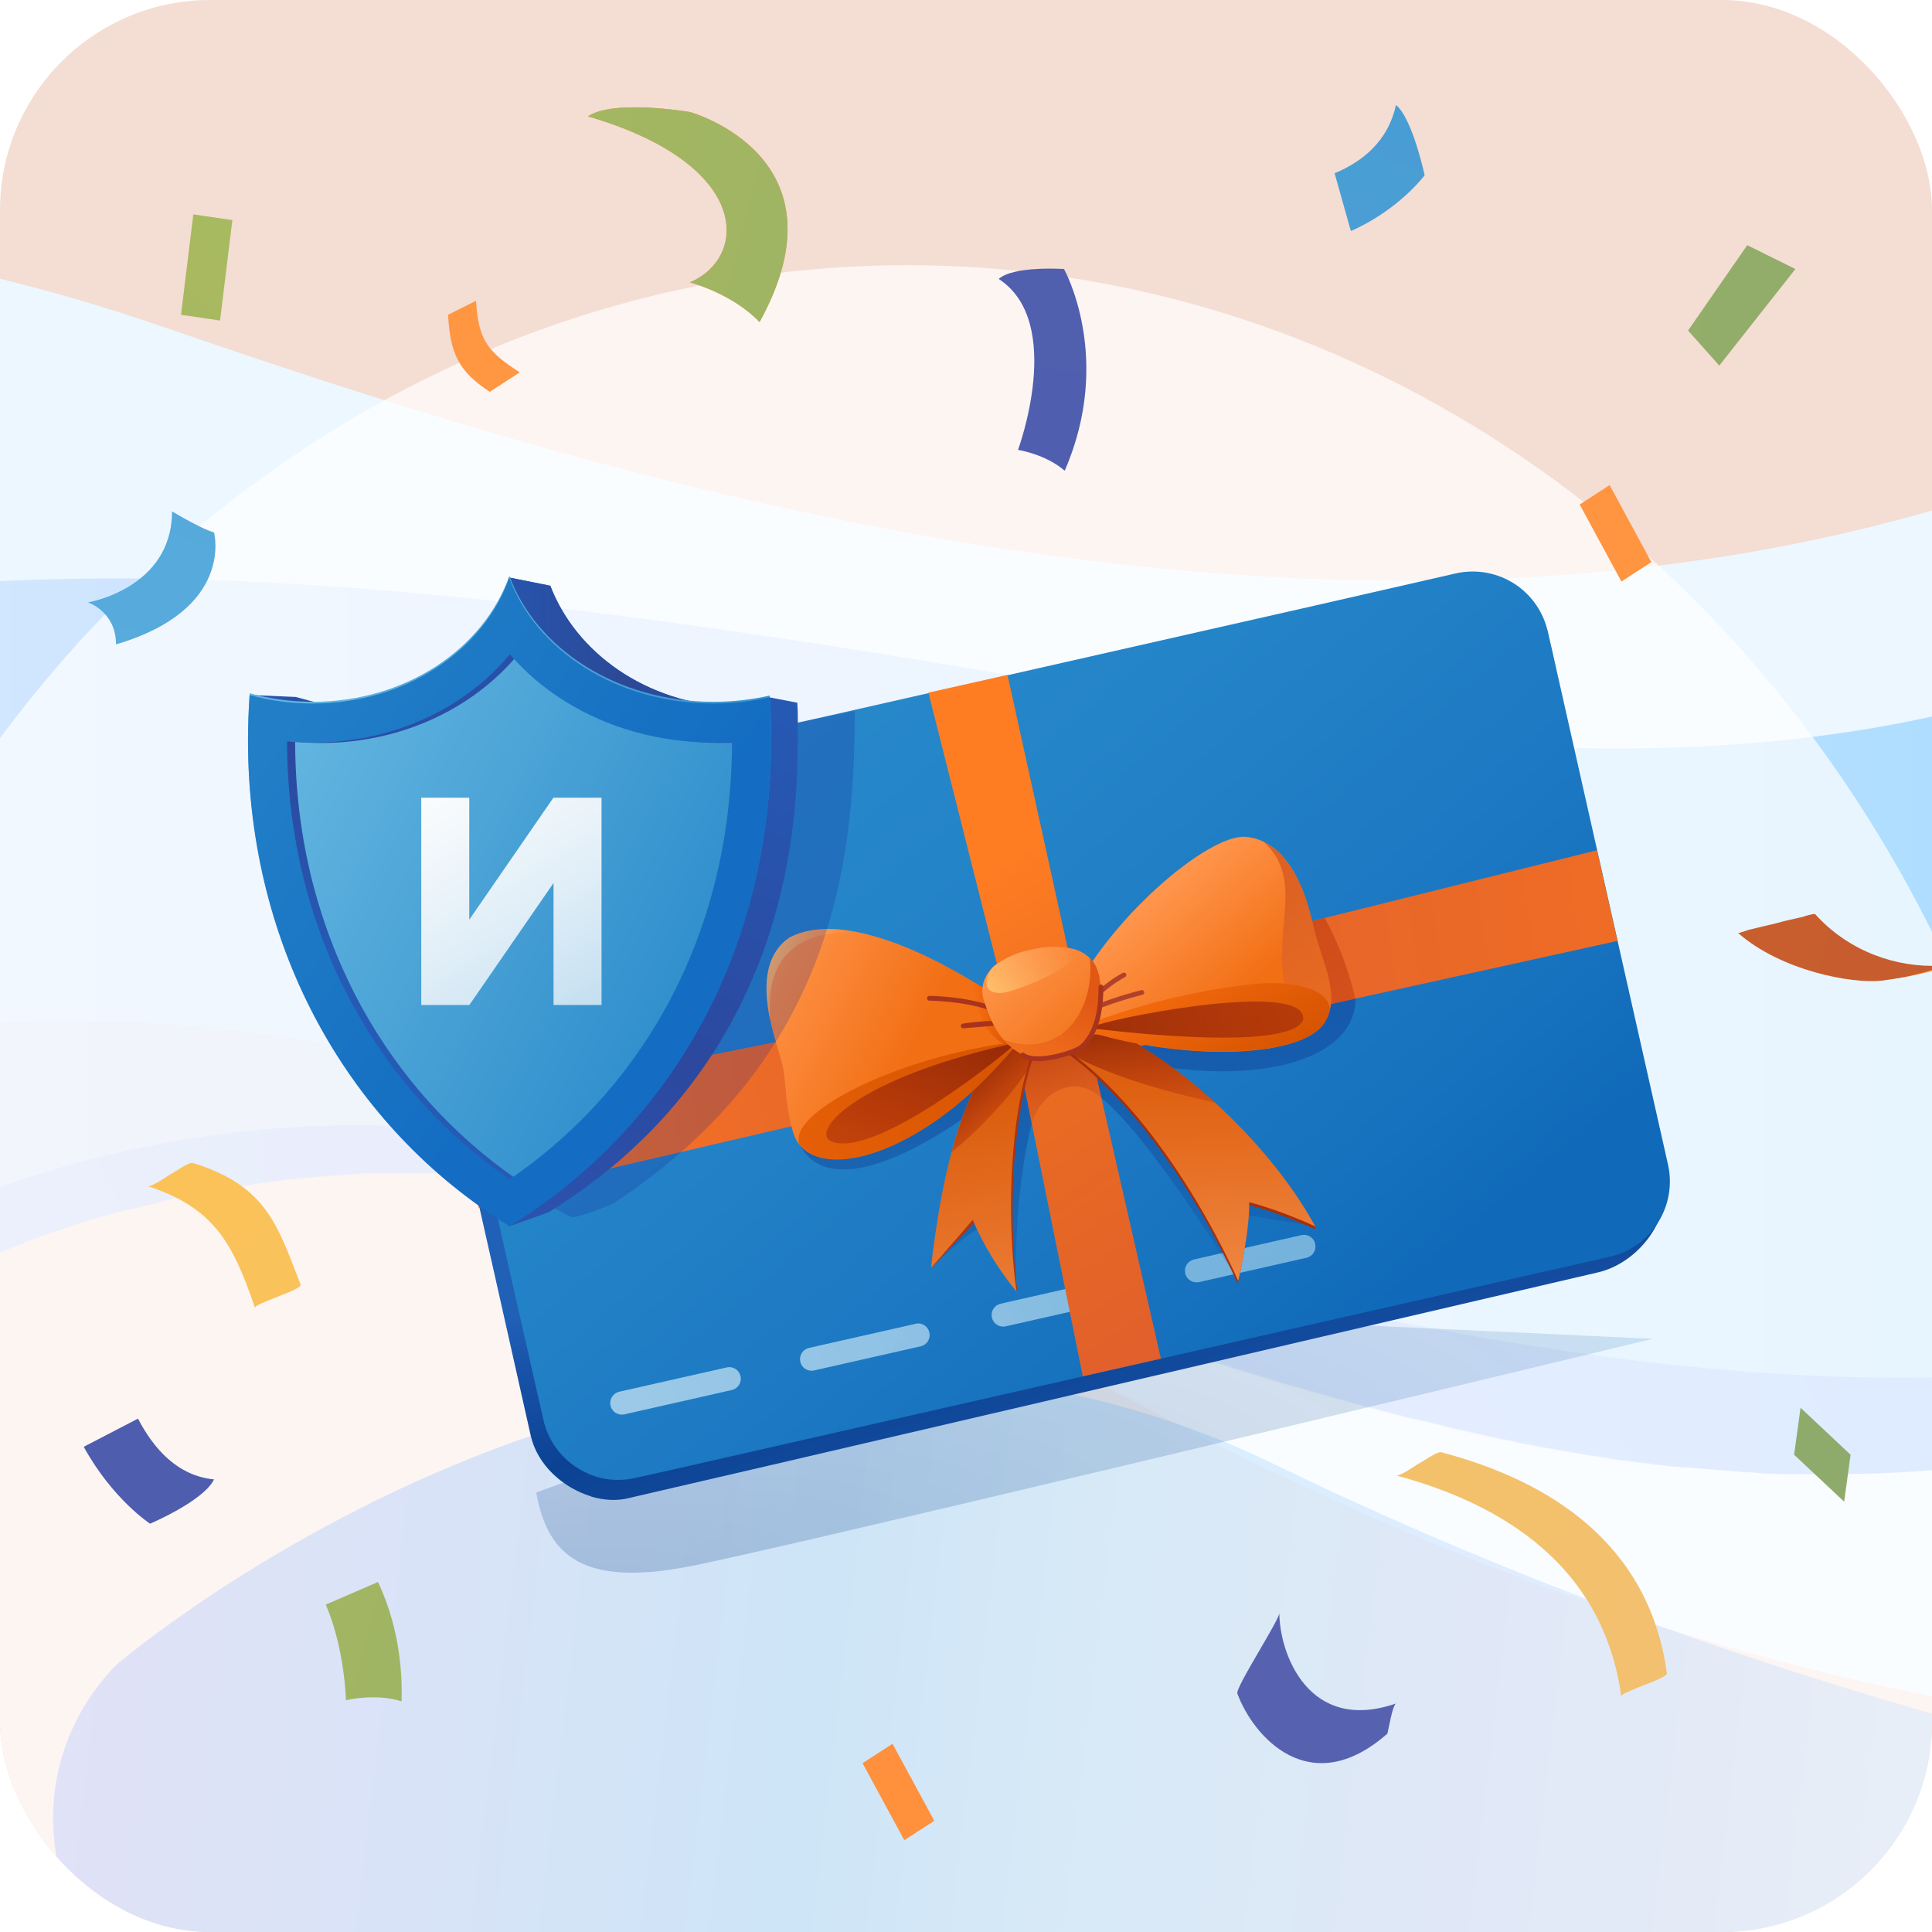 <svg width="138" height="138" viewBox="0 0 138 138" fill="none" xmlns="http://www.w3.org/2000/svg">
<g clip-path="url(#clip0_8634_74045)">
<rect width="138" height="138" rx="15.02" fill="#FFE4D4"/>
<rect x="-43.086" y="-11.879" width="218.744" height="172.375" fill="#165AB7" fill-opacity="0.05"/>
<path d="M297.902 -74.374L295.868 -26.351L292.979 40.917C292.979 40.917 222.065 186.946 66.241 91.657C65.021 90.9 63.8 90.187 62.58 89.474C58.348 87.069 54.198 84.93 50.089 83.059C-20.133 51.43 -75.587 100.166 -107.932 142.487C-112 147.832 -115.703 153.045 -119.039 157.989C-119.527 158.702 -119.975 159.37 -120.422 160.083H-151.343C-155.289 141.685 -156.632 117.228 -147.193 90.9C-119.12 12.495 -37.669 6.347 11.438 23.276C47.323 35.615 120.23 59.404 173.609 18.643C183.048 11.426 191.917 2.472 200.217 -7.418C238.827 -53.392 265.029 -119.189 278.902 -120.481C295.786 -121.996 297.902 -74.374 297.902 -74.374Z" fill="#EDF7FF"/>
<path opacity="0.7" d="M302.709 -141.235L296.199 -26.434C296.199 -26.434 296.199 -26.434 295.873 -26.345C295.629 -26.3 295.182 -26.167 294.368 -25.944C259.42 -14.54 242.332 27.425 213.649 61.994C212.144 63.821 210.598 65.647 208.97 67.429C198.636 79.056 187.122 89.258 173.045 95.806C172.557 96.029 172.109 96.252 171.621 96.43C171.133 96.653 170.685 96.831 170.197 97.054C155.957 103.023 142.938 105.295 130.692 105.295C130.285 105.295 129.919 105.295 129.512 105.295C129.187 105.295 128.821 105.295 128.495 105.295C128.414 105.295 128.332 105.295 128.21 105.295C127.966 105.295 127.763 105.295 127.519 105.295C127.112 105.295 126.664 105.25 126.257 105.25C126.054 105.25 125.891 105.25 125.688 105.206C125.403 105.206 125.159 105.161 124.874 105.161H124.833C124.467 105.161 124.101 105.117 123.694 105.072C123.328 105.028 122.921 105.028 122.555 104.983C122.189 104.939 121.823 104.939 121.457 104.894C121.457 104.894 121.457 104.894 121.416 104.894C121.05 104.849 120.684 104.849 120.317 104.805C120.277 104.805 120.236 104.805 120.195 104.805C119.87 104.76 119.504 104.76 119.178 104.716C118.853 104.671 118.527 104.627 118.202 104.582C118.12 104.582 118.039 104.582 117.958 104.538C117.714 104.493 117.469 104.493 117.225 104.449C116.737 104.404 116.249 104.315 115.761 104.27C115.476 104.226 115.232 104.181 114.947 104.137C114.784 104.092 114.621 104.092 114.418 104.048C113.442 103.914 112.424 103.736 111.448 103.558C111.082 103.513 110.716 103.424 110.35 103.379C110.309 103.379 110.227 103.335 110.146 103.335C109.861 103.29 109.536 103.201 109.251 103.157C108.885 103.112 108.519 103.023 108.153 102.934C107.786 102.845 107.42 102.8 107.054 102.711C106.729 102.622 106.362 102.578 106.037 102.488C105.63 102.399 105.264 102.31 104.857 102.221C104.532 102.132 104.165 102.087 103.84 101.998C103.474 101.909 103.148 101.82 102.782 101.731C102.375 101.642 101.928 101.508 101.48 101.419C101.195 101.375 100.951 101.286 100.666 101.241C98.144 100.617 95.622 99.905 93.14 99.192C92.611 99.058 92.082 98.88 91.553 98.746C89.682 98.167 87.81 97.588 85.939 97.009C85.613 96.92 85.247 96.786 84.921 96.697C82.44 95.895 79.958 95.093 77.517 94.291C77.028 94.113 76.5 93.98 76.011 93.802C75.564 93.668 75.157 93.534 74.71 93.356C74.384 93.267 74.018 93.133 73.692 93.044C72.106 92.51 70.519 92.02 68.932 91.485C68.729 91.396 68.525 91.351 68.322 91.307C67.793 91.129 67.305 90.995 66.776 90.817C66.532 90.728 66.247 90.639 66.003 90.594C65.474 90.416 64.986 90.282 64.457 90.149C63.806 89.97 63.155 89.748 62.545 89.57C62.423 89.525 62.3 89.525 62.178 89.48C61.405 89.258 60.632 89.035 59.9 88.812C59.412 88.678 58.924 88.545 58.395 88.367C58.11 88.278 57.866 88.233 57.581 88.144C57.052 88.01 56.564 87.877 56.035 87.743C55.506 87.609 55.018 87.476 54.489 87.342C54.285 87.297 54.082 87.253 53.838 87.164C53.268 87.03 52.739 86.897 52.17 86.763C51.967 86.718 51.763 86.674 51.519 86.629C51.478 86.629 51.397 86.585 51.356 86.585C51.153 86.54 50.909 86.496 50.705 86.451C49.444 86.139 48.142 85.872 46.881 85.649C46.637 85.605 46.352 85.56 46.108 85.516C46.067 85.516 46.067 85.516 46.026 85.516C45.823 85.471 45.62 85.427 45.416 85.382C44.765 85.248 44.114 85.159 43.504 85.07C43.26 85.026 43.016 84.981 42.812 84.936C42.609 84.892 42.406 84.892 42.202 84.847C41.958 84.803 41.714 84.758 41.47 84.758C40.941 84.669 40.412 84.625 39.883 84.535C39.68 84.491 39.476 84.491 39.273 84.446C39.151 84.446 39.069 84.402 38.947 84.402C38.785 84.357 38.581 84.357 38.418 84.357C38.093 84.313 37.767 84.313 37.442 84.268C37.157 84.224 36.872 84.224 36.587 84.179C36.506 84.179 36.384 84.179 36.303 84.135C35.977 84.09 35.693 84.09 35.367 84.046C35.001 84.001 34.675 84.001 34.309 83.956C34.065 83.956 33.78 83.912 33.536 83.912C33.333 83.912 33.129 83.867 32.926 83.867C32.641 83.867 32.356 83.823 32.072 83.823C31.787 83.823 31.461 83.778 31.177 83.778C31.136 83.778 31.095 83.778 31.054 83.778C30.729 83.778 30.444 83.778 30.119 83.778C30.078 83.778 30.037 83.778 29.997 83.778C29.671 83.778 29.305 83.778 28.979 83.778C28.654 83.778 28.328 83.778 28.003 83.778C27.8 83.778 27.637 83.778 27.433 83.778C27.189 83.778 26.986 83.778 26.742 83.778C26.538 83.778 26.335 83.778 26.131 83.823C25.928 83.823 25.725 83.823 25.48 83.867C25.44 83.867 25.44 83.867 25.399 83.867C25.236 83.867 25.033 83.867 24.87 83.912C24.667 83.912 24.504 83.912 24.301 83.956C24.056 83.956 23.812 84.001 23.568 84.001C23.365 84.001 23.121 84.046 22.917 84.046C22.755 84.046 22.633 84.09 22.47 84.09C22.307 84.09 22.104 84.135 21.9 84.135C20.598 84.268 19.296 84.402 17.954 84.625C17.791 84.669 17.628 84.669 17.425 84.714C17.262 84.758 17.099 84.758 16.937 84.803C16.896 84.803 16.855 84.803 16.815 84.803C16.652 84.847 16.448 84.847 16.245 84.892C16.042 84.936 15.838 84.981 15.594 84.981C15.472 85.026 15.309 85.026 15.187 85.07C15.024 85.115 14.862 85.115 14.658 85.159C14.414 85.204 14.17 85.248 13.926 85.293C12.95 85.471 11.973 85.694 10.997 85.961C10.753 86.006 10.508 86.095 10.264 86.139C10.02 86.184 9.817 86.273 9.573 86.317C9.573 86.317 9.532 86.317 9.491 86.317C9.247 86.362 9.003 86.451 8.759 86.496C8.515 86.54 8.311 86.629 8.067 86.674C8.027 86.674 7.986 86.718 7.945 86.718C7.701 86.763 7.498 86.852 7.254 86.897C7.05 86.941 6.806 87.03 6.603 87.075C6.521 87.119 6.399 87.119 6.318 87.164C6.155 87.208 5.952 87.297 5.789 87.342C5.586 87.387 5.423 87.476 5.219 87.52C5.097 87.565 4.975 87.609 4.853 87.654C4.406 87.787 3.958 87.966 3.511 88.099C-21.348 97.009 -39.493 122.401 -46.613 160.045H-136.527C-129.896 136.033 -116.103 102.978 -85.305 76.249C-76.558 68.632 -60.975 58.653 -51.007 54.109C-50.356 53.797 -49.665 53.53 -49.014 53.218C-26.515 43.284 -6.01 39.943 22.673 41.814C39.639 42.928 59.453 45.868 84.189 50.367C115.679 56.069 141.148 54.243 161.491 41.947C177.358 32.325 190.092 16.332 200.101 -7.457C202.867 -14.094 205.471 -21.266 207.831 -29.151C209.499 -34.631 211.045 -40.378 212.51 -46.481C224.675 -97.132 248.679 -128.004 277.118 -141.279H302.546V-141.235H302.709Z" fill="url(#paint0_linear_8634_74045)"/>
<path opacity="0.3" d="M208.949 67.427C198.697 79.143 187.102 89.255 173.025 95.804C172.536 96.027 172.089 96.249 171.601 96.427C171.112 96.65 170.665 96.828 170.177 97.051C155.937 103.021 142.918 105.293 130.671 105.293C130.265 105.293 129.898 105.293 129.491 105.293C129.166 105.293 128.8 105.293 128.474 105.293C128.393 105.293 128.312 105.293 128.19 105.293C127.945 105.293 127.742 105.293 127.498 105.293C127.091 105.293 126.644 105.248 126.237 105.248C126.033 105.248 125.87 105.248 125.667 105.203C125.382 105.203 125.138 105.159 124.853 105.159H124.813C124.447 105.114 124.08 105.114 123.674 105.07C123.307 105.025 122.901 105.025 122.534 104.981C122.168 104.936 121.802 104.936 121.395 104.892C121.395 104.892 121.395 104.892 121.354 104.892C120.988 104.847 120.622 104.803 120.256 104.803C120.215 104.803 120.175 104.803 120.134 104.803C119.808 104.758 119.442 104.758 119.117 104.713C118.791 104.669 118.466 104.624 118.14 104.624C118.059 104.624 117.978 104.624 117.896 104.58C117.652 104.535 117.408 104.535 117.123 104.491C116.635 104.446 116.147 104.357 115.659 104.313C115.374 104.268 115.13 104.223 114.845 104.179C114.682 104.134 114.479 104.134 114.316 104.09C113.34 103.956 112.322 103.778 111.346 103.6C110.98 103.511 110.614 103.466 110.247 103.422C110.207 103.422 110.125 103.377 110.044 103.377C109.759 103.332 109.434 103.288 109.149 103.199C108.783 103.154 108.417 103.065 108.05 102.976C107.684 102.887 107.318 102.842 106.952 102.753C106.586 102.664 106.26 102.62 105.935 102.531C105.528 102.442 105.162 102.352 104.755 102.263C104.43 102.174 104.063 102.13 103.738 102.041C103.372 101.951 103.046 101.862 102.68 101.773C102.273 101.684 101.826 101.551 101.378 101.461C101.093 101.417 100.849 101.328 100.564 101.283C98.042 100.66 95.519 99.947 93.038 99.234C92.509 99.1 91.98 98.922 91.451 98.789C89.579 98.209 87.708 97.63 85.836 97.051C85.511 96.962 85.145 96.828 84.819 96.739C82.338 95.938 79.856 95.136 77.415 94.334C76.926 94.156 76.397 94.022 75.909 93.844C75.462 93.71 75.055 93.576 74.607 93.398C74.282 93.309 73.916 93.175 73.59 93.086C72.004 92.552 70.417 92.062 68.83 91.527C68.627 91.483 68.423 91.394 68.22 91.349C67.691 91.171 67.203 91.037 66.674 90.859C66.43 90.77 66.145 90.681 65.901 90.636C65.372 90.458 64.884 90.324 64.355 90.191C63.704 90.013 63.053 89.79 62.443 89.612C62.321 89.567 62.198 89.567 62.076 89.522C61.303 89.3 60.53 89.077 59.798 88.854C59.31 88.721 58.822 88.587 58.293 88.409C58.008 88.32 57.764 88.275 57.479 88.186C56.95 88.052 56.462 87.919 55.933 87.785C55.404 87.651 54.916 87.518 54.387 87.384C54.183 87.34 53.98 87.295 53.736 87.206C53.166 87.072 52.637 86.939 52.068 86.805C51.864 86.76 51.661 86.716 51.417 86.671C51.336 86.671 51.295 86.627 51.254 86.627C51.051 86.582 50.807 86.538 50.603 86.493C49.342 86.181 48.04 85.914 46.779 85.691C46.535 85.647 46.25 85.602 46.006 85.558C45.965 85.558 45.965 85.558 45.924 85.558C45.721 85.513 45.517 85.469 45.314 85.424C44.663 85.29 44.012 85.201 43.402 85.112C43.158 85.068 42.914 85.023 42.71 84.979C42.507 84.934 42.303 84.934 42.1 84.889C41.856 84.845 41.612 84.8 41.368 84.8C40.839 84.711 40.31 84.667 39.781 84.578C39.578 84.533 39.374 84.533 39.171 84.489C39.049 84.489 38.967 84.444 38.845 84.444C38.682 84.444 38.479 84.4 38.316 84.4C37.991 84.355 37.665 84.355 37.34 84.31C37.055 84.266 36.77 84.266 36.485 84.221C36.404 84.221 36.282 84.221 36.201 84.177C35.875 84.132 35.59 84.132 35.265 84.088C34.899 84.043 34.573 84.043 34.207 83.999C33.963 83.999 33.678 83.954 33.434 83.954C33.231 83.954 33.027 83.909 32.824 83.909C32.539 83.909 32.254 83.865 31.969 83.865C31.685 83.865 31.359 83.82 31.074 83.82C31.034 83.82 30.993 83.82 30.952 83.82C30.627 83.82 30.342 83.82 30.017 83.82C29.976 83.82 29.935 83.82 29.895 83.82C29.569 83.82 29.203 83.82 28.877 83.82C28.552 83.82 28.226 83.82 27.901 83.82C27.698 83.82 27.535 83.82 27.331 83.82C27.087 83.82 26.884 83.82 26.64 83.82C26.436 83.82 26.233 83.82 26.029 83.82C25.826 83.82 25.622 83.82 25.378 83.865C25.338 83.865 25.338 83.865 25.297 83.865C25.134 83.865 24.931 83.865 24.768 83.909C24.565 83.909 24.402 83.909 24.199 83.954C23.954 83.954 23.71 83.999 23.466 83.999C23.263 83.999 23.019 84.043 22.815 84.043C22.652 84.043 22.53 84.088 22.368 84.088C22.205 84.088 22.002 84.132 21.798 84.132C20.496 84.266 19.194 84.4 17.852 84.622C17.689 84.667 17.526 84.667 17.323 84.711C17.16 84.756 16.997 84.756 16.834 84.8C16.794 84.8 16.753 84.8 16.712 84.8C16.55 84.845 16.346 84.845 16.143 84.889C15.94 84.934 15.736 84.979 15.492 85.023C15.37 85.068 15.207 85.068 15.085 85.112C14.922 85.157 14.719 85.157 14.556 85.201C14.312 85.246 14.068 85.29 13.824 85.335C12.847 85.513 11.871 85.736 10.895 86.003C10.65 86.048 10.406 86.137 10.162 86.181C9.918 86.226 9.715 86.315 9.471 86.36C9.471 86.36 9.43 86.36 9.389 86.36C9.145 86.404 8.901 86.493 8.657 86.538C8.413 86.582 8.209 86.671 7.965 86.716C7.925 86.716 7.884 86.76 7.843 86.76C7.599 86.805 7.396 86.894 7.152 86.939C6.948 86.983 6.704 87.072 6.501 87.117C6.419 87.162 6.297 87.162 6.216 87.206C6.053 87.251 5.85 87.34 5.687 87.384C5.483 87.429 5.321 87.518 5.117 87.562C4.995 87.607 4.873 87.651 4.751 87.696C4.304 87.83 3.856 88.008 3.408 88.141C-21.45 97.051 -39.596 122.444 -46.715 160.087H-54.73L-54.527 159.597C-47.977 135.496 -33.452 85.825 18.462 80.702C28.064 79.766 38.601 80.969 49.83 83.152C98.245 92.418 158.663 119.325 208.949 67.427Z" fill="url(#paint1_linear_8634_74045)"/>
<g opacity="0.7" filter="url(#filter0_f_8634_74045)">
<ellipse cx="64.77" cy="110.257" rx="83.399" ry="91.317" fill="white"/>
</g>
<path opacity="0.4" d="M8.239 118.975C-1 128.678 5.026 144.472 18.288 145.317L240.729 159.481C249.575 160.045 254.588 149.365 248.38 143.18C245.057 139.87 240.586 137.942 235.848 137.69C179.877 134.716 131.697 124.347 91.116 104.632C48.765 84.057 8.239 118.975 8.239 118.975Z" fill="url(#paint2_linear_8634_74045)"/>
<path d="M160.904 42.739C162.275 48.721 160.072 54.743 156.424 57.775C155.311 58.712 154.035 59.386 152.738 59.846L152.834 59.792C152.688 59.83 152.509 59.885 152.38 59.956C152.317 59.992 152.234 59.994 152.169 60.029C152.898 59.843 153.596 59.675 154.292 59.507C154.991 59.339 155.719 59.153 156.416 58.985C156.333 58.987 156.27 59.023 156.188 59.022C156.042 59.06 155.88 59.061 155.734 59.099C155.767 59.081 155.816 59.097 155.847 59.079C153.461 59.391 150.663 59.26 148.531 57.239C146.579 55.426 145.443 52.13 146.606 49.463C147.145 48.175 148.096 47.24 149.214 46.835L149.118 46.889C150.01 46.611 149.231 46.782 146.733 47.468C144.203 47.995 143.441 48.199 144.348 48.047C144.316 48.065 144.266 48.049 144.235 48.067C145.892 47.854 147.608 48.904 148.779 50.616C150.03 52.419 150.589 54.831 150.398 57.129C150.022 62.259 146.751 64.58 143.301 66.659C141.01 67.973 140.082 68.545 137.577 69.364C137.61 69.346 137.423 69.373 137.456 69.356C137.068 69.485 136.71 69.595 136.322 69.724C135.56 69.928 136.225 69.778 138.299 69.24C140.375 68.79 140.082 68.775 140.019 68.811C139.824 68.83 139.191 68.932 138.997 68.951C139.029 68.934 139.183 68.963 139.214 68.945C135.853 69.356 132.455 68.45 129.679 65.313C129.613 65.261 128.785 65.5 128.867 65.501C128.202 65.651 127.569 65.784 126.92 65.967C126.255 66.117 125.639 66.283 124.973 66.433C124.86 66.453 124.244 66.709 124.179 66.654C127.074 67.675 130.727 69.831 133.427 69.928C135.672 70.009 136.253 69.761 138.392 69.275C140.711 68.734 148.694 65.924 152.332 63.021C154.574 61.09 156.17 57.961 155.924 54.207C155.698 50.844 153.783 47.629 151.192 46.89C150.491 46.703 149.859 46.746 149.194 46.893C147.555 47.233 145.949 47.642 144.345 48.052C143.987 48.162 143.616 48.238 143.291 48.418C142.222 48.928 141.324 50.059 140.896 51.417C139.824 54.882 142.083 58.488 144.597 59.758C145.986 60.456 147.497 60.635 148.961 60.618C149.691 60.61 150.422 60.514 151.137 60.38C153.246 59.999 155.372 59.478 157.429 58.904C160.219 58.145 162.821 56.458 164.599 53.628C166.216 51.063 167.129 47.603 166.9 44.063C166.827 43.209 166.721 42.375 166.535 41.541C166.37 41.275 160.906 42.779 160.89 42.743L160.904 42.739Z" fill="url(#paint3_radial_8634_74045)"/>
<path d="M144.527 59.67C145.916 60.368 147.427 60.546 148.891 60.53C149.135 60.526 149.33 60.507 149.574 60.506C149.351 60.988 149.111 61.437 148.871 61.885C149.562 60.918 149.973 59.701 150.155 58.437C149.567 58.14 149.026 57.774 148.519 57.298C146.568 55.485 145.431 52.189 146.594 49.522C146.722 49.271 146.85 49.022 146.978 48.771C147.339 49.015 147.666 49.279 147.993 49.631C146.057 47.587 143.98 48.127 143.689 48.2C143.543 48.238 143.413 48.309 143.268 48.347C142.199 48.857 141.3 49.988 140.873 51.346C139.751 54.792 142.044 58.381 144.527 59.67Z" fill="url(#paint4_linear_8634_74045)"/>
<path d="M148.763 61.932C148.786 61.92 148.786 61.92 148.763 61.932C148.774 61.958 148.774 61.958 148.763 61.932Z" fill="#197D9B"/>
<path d="M134.393 70.049C138.011 69.588 139.67 68.584 139.67 68.584C139.232 68.784 139.021 68.815 138.567 68.979C135.53 69.12 132.151 68.038 129.637 65.291C129.572 65.239 128.744 65.478 128.826 65.479C128.16 65.629 127.528 65.761 126.879 65.945C126.213 66.095 125.597 66.261 124.932 66.411C124.819 66.431 124.202 66.686 124.137 66.632C127.229 69.353 132.298 70.28 134.393 70.049Z" fill="url(#paint5_linear_8634_74045)"/>
<path d="M149.864 25.075C150.589 22.049 151.192 18.92 151.003 15.774C150.889 14.205 150.578 12.646 149.967 11.193C149.324 9.646 146.603 9.138 145.694 7.793C143.911 5.237 143.647 1.498 142.625 -1.557C141.768 -4.197 141.81 -6.804 143.233 -9.256C144.54 -11.49 147.037 -13.165 149.499 -12.301C149.346 -12.359 148.986 -12.723 148.904 -12.791C148.417 -13.157 147.922 -13.562 147.434 -13.928C146.947 -14.294 146.439 -14.678 145.949 -15.044C145.764 -15.196 145.534 -15.421 145.321 -15.489C143.148 -16.254 140.886 -15.018 139.514 -13.156C137.874 -10.953 137.676 -8.087 138.338 -5.397C139.108 -2.302 141.864 1.833 143.637 4.31C143.637 3.576 142.536 1.183 144.218 4.547C144.936 5.983 146.491 9.889 146.716 11.482C147.187 14.965 146.472 18.494 145.694 21.828C145.699 21.866 146.371 22.387 146.289 22.318C146.776 22.684 147.271 23.089 147.759 23.455C148.246 23.821 148.754 24.205 149.244 24.571C149.31 24.66 149.877 25.056 149.861 25.077L149.864 25.075Z" fill="url(#paint6_linear_8634_74045)"/>
<path d="M-58.975 42.045C-56.853 37.844 -54.396 33.82 -52.88 29.292C-52.142 27.04 -51.721 24.655 -51.725 22.256C-51.755 18.154 -53.334 14.595 -54.893 10.966C-55.684 9.186 -56.69 7.512 -58.007 6.225C-58.216 4.841 -58.467 3.478 -58.848 2.183C-59.571 -0.316 -60.681 -2.738 -61.705 -5.086C-62.377 -6.581 -63.179 -8.013 -64.222 -9.266C-67.955 -13.985 -74.223 -16.132 -79.584 -13.693C-80.817 -13.137 -81.906 -12.367 -82.856 -11.381C-82.965 -11.27 -82.01 -9.343 -81.933 -9.152L-81.264 -7.541C-81.243 -7.492 -80.945 -6.897 -80.989 -6.878C-77.04 -10.956 -70.78 -11.095 -66.172 -8.298C-63.923 -6.902 -62.038 -4.752 -60.674 -2.34L-60.614 -2.198C-60.365 -1.349 -60.161 -0.478 -60.021 0.366C-59.773 1.844 -59.632 3.318 -59.599 4.788C-59.872 4.637 -60.163 4.437 -60.433 4.289C-62.691 3.126 -65.308 3.112 -67.6 4.136C-69.805 5.118 -71.699 6.974 -72.361 9.534C-72.559 10.319 -72.63 11.152 -72.55 11.972C-72.437 13.002 -72.063 13.902 -71.69 14.804C-71.14 16.131 -70.7 17.571 -69.994 18.764C-69.673 19.291 -69.262 19.773 -68.764 20.097C-66.749 21.553 -63.872 21.44 -61.846 20.03C-59.405 18.36 -58.25 15.098 -57.873 12.107C-57.755 11.134 -57.724 10.204 -57.712 9.225C-56.255 10.217 -55.025 11.55 -54.057 13.127C-53.868 13.833 -53.703 14.61 -53.62 15.313C-53.452 16.602 -53.451 17.86 -53.538 19.16C-53.724 21.482 -54.267 23.698 -55.087 25.877C-56.658 30.146 -59.044 33.962 -61.015 38.028C-62.913 41.888 -64.421 46.182 -63.934 50.63C-63.824 51.778 -63.586 52.859 -63.238 53.944C-62.989 54.792 -62.676 55.552 -62.341 56.358L-62.183 56.736L-61.514 58.348C-61.2 59.105 -60.884 59.865 -60.526 60.603C-59.255 63.288 -57.313 65.58 -54.961 67.099C-52.589 68.663 -49.763 69.432 -46.984 69.079C-44.25 68.749 -41.565 67.415 -39.556 65.329C-38.607 64.343 -37.8 63.14 -37.245 61.834C-37.222 61.766 -37.541 61.123 -37.52 61.171L-38.858 57.948C-38.898 57.855 -39.157 57.354 -39.133 57.285C-41.714 63.027 -48.127 65.818 -53.689 64.121C-56.448 63.261 -58.895 61.392 -60.727 58.986C-61.093 58.482 -61.397 58.003 -61.718 57.477C-61.923 56.606 -62.083 55.715 -62.181 54.848C-62.624 50.38 -60.965 46.068 -58.978 42.047L-58.975 42.045ZM-62.057 13.957C-63.663 16.13 -66.104 17.171 -68.619 16.648C-69.422 16.476 -70.133 16.143 -70.798 15.672C-70.782 15.206 -70.722 14.72 -70.602 14.258C-70.025 11.744 -68.238 9.882 -66.161 8.848C-64.214 7.88 -61.95 7.669 -59.908 8.311C-60.255 10.371 -60.896 12.348 -62.059 13.954L-62.057 13.957Z" fill="url(#paint7_radial_8634_74045)"/>
<path d="M-69.485 16.444C-69.968 16.284 -70.404 15.988 -70.843 15.688C-70.826 15.221 -70.766 14.735 -70.646 14.274C-70.07 11.759 -68.283 9.897 -66.206 8.864C-64.3 7.916 -62.039 7.707 -59.997 8.349C-59.697 7.058 -59.607 5.638 -59.744 4.05L-59.764 4.001C-59.751 4.281 -59.741 4.562 -59.773 4.863C-60.045 4.712 -60.336 4.513 -60.607 4.365C-62.864 3.202 -65.481 3.187 -67.774 4.211C-69.979 5.193 -71.872 7.049 -72.535 9.609C-72.733 10.394 -72.803 11.228 -72.724 12.048C-72.647 12.867 -72.393 13.599 -72.1 14.31C-71.62 15.216 -70.841 16.087 -69.492 16.444L-69.485 16.444Z" fill="url(#paint8_linear_8634_74045)"/>
<path d="M-54.887 10.971C-55.678 9.192 -56.684 7.518 -58.001 6.231C-57.872 7.423 -57.783 8.524 -57.791 9.383C-56.334 10.376 -55.103 11.708 -54.136 13.286C-53.946 13.992 -53.781 14.769 -53.699 15.472C-53.577 16.268 -53.562 17.062 -53.571 17.924L-53.592 17.875C-53.414 16.416 -53.827 14.162 -54.495 11.919L-54.889 10.971L-54.887 10.971Z" fill="url(#paint9_linear_8634_74045)"/>
<path d="M-57.825 9.803C-57.846 9.753 -57.822 9.683 -57.84 9.633C-57.819 9.683 -57.8 9.73 -57.825 9.803Z" fill="#5E21BF"/>
<path d="M-58.269 4.822C-58.29 4.772 -58.284 4.653 -58.306 4.605C-58.285 4.655 -58.245 4.752 -58.269 4.822Z" fill="#5E21BF"/>
<path d="M-58.058 6.123C-58.074 5.942 -58.117 5.839 -58.135 5.661C-58.069 5.818 -58.053 5.998 -58.058 6.123Z" fill="#5E21BF"/>
<path d="M147.591 -1.256C147.668 -0.9 148.218 0.665 148.048 1.037C152.219 -8.308 158.833 -16.259 169.085 -15.488C168.732 -15.522 168.631 -20.072 168.208 -20.111C157.957 -20.882 151.343 -12.93 147.171 -3.585C146.963 -3.177 147.518 -1.689 147.591 -1.256Z" fill="url(#paint10_linear_8634_74045)"/>
<path d="M99.102 123.829C99.192 123.49 99.448 121.871 99.71 121.679C93.5 123.829 91.378 118.153 91.378 115.153C91.601 115.403 88.124 120.68 88.389 120.983C89.5 124 93.552 128.706 99.099 123.831L99.102 123.829Z" fill="url(#paint11_linear_8634_74045)"/>
<path d="M101.331 104.542C101.076 104.702 100.001 105.457 99.71 105.387C107.383 107.434 114.543 111.909 115.803 121.174C115.735 120.86 119.108 119.9 119.064 119.526C117.804 110.261 110.685 105.768 102.971 103.739C102.662 103.627 101.642 104.408 101.331 104.542Z" fill="url(#paint12_linear_8634_74045)"/>
<path d="M-42.591 105.67C-42.321 105.803 -41.133 106.311 -41.013 106.611C-44.012 98.611 -44.912 89.64 -38.807 83.075C-39.001 83.32 -41.692 80.895 -41.941 81.156C-48.045 87.72 -47.179 96.666 -44.146 104.691C-44.047 105.032 -42.872 105.473 -42.591 105.67Z" fill="url(#paint13_linear_8634_74045)"/>
<path d="M76 19.215C76 19.215 79.56 25.569 76.049 33.623C74.674 32.429 72.714 32.136 72.714 32.136C72.714 32.136 76.095 23.024 71.337 19.924C72.42 18.967 76 19.215 76 19.215Z" fill="url(#paint14_linear_8634_74045)"/>
<path d="M101.76 12.525C101.76 12.525 100.891 8.444 99.71 7.497C99.154 10.078 97.332 11.541 95.33 12.377L96.49 16.503C99.932 14.986 101.758 12.524 101.758 12.524L101.76 12.525Z" fill="url(#paint15_linear_8634_74045)"/>
<path d="M10.723 108.834C10.723 108.834 14.551 107.212 15.287 105.67C12.699 105.423 10.99 103.508 9.856 101.33L5.98 103.343C8.046 107.099 10.722 108.836 10.722 108.836L10.723 108.834Z" fill="url(#paint16_linear_8634_74045)"/>
<path d="M23.27 114.616C24.637 117.809 24.711 121.446 24.711 121.446C24.711 121.446 26.804 120.925 28.685 121.525C28.786 118.039 28.027 115.183 27 113L23.27 114.616Z" fill="url(#paint17_linear_8634_74045)"/>
<path d="M15.287 38.028C15.287 38.028 16.787 43.528 8.287 46.028C8.287 43.684 6.287 43.028 6.287 43.028C6.287 43.028 12.287 42.028 12.287 36.528C14.627 37.91 15.287 38.028 15.287 38.028Z" fill="url(#paint18_linear_8634_74045)"/>
<path d="M49.287 8.003C49.287 8.003 60.768 11.175 54.255 23.002C52.286 20.945 49.287 20.169 49.287 20.169C53.459 18.376 53.713 11.732 42 8.311C43.822 7.07 49.287 8.003 49.287 8.003Z" fill="url(#paint19_radial_8634_74045)"/>
<path d="M49.287 8.003C49.287 8.003 60.768 11.175 54.255 23.002C52.286 20.945 49.287 20.169 49.287 20.169C53.459 18.376 53.713 11.732 42 8.311C43.822 7.07 49.287 8.003 49.287 8.003Z" fill="url(#paint20_linear_8634_74045)"/>
<path d="M124.803 17.514L120.576 23.61L122.806 26.113L128.242 19.215L124.803 17.514Z" fill="url(#paint21_linear_8634_74045)"/>
<path d="M13.809 15.313L12.928 22.486L15.717 22.895L16.598 15.722L13.809 15.313Z" fill="url(#paint22_linear_8634_74045)"/>
<path d="M61.614 125.944L64.595 131.445L66.732 130.054L63.75 124.553L61.611 125.943L61.614 125.944Z" fill="url(#paint23_radial_8634_74045)"/>
<path d="M132.184 103.909L128.611 100.554L128.152 103.909L131.726 107.264L132.184 103.909Z" fill="url(#paint24_linear_8634_74045)"/>
<path d="M12.17 83.878C11.915 84.038 10.839 84.793 10.548 84.723C15.265 86.264 16.613 88.739 18.217 93.421C18.149 93.108 21.522 92.147 21.478 91.774C19.815 87.509 19.056 84.723 13.809 83.075C13.501 82.963 12.48 83.744 12.17 83.878Z" fill="url(#paint25_linear_8634_74045)"/>
<path d="M112.836 36.039L115.818 41.541L117.954 40.149L114.973 34.648L112.834 36.038L112.836 36.039Z" fill="url(#paint26_radial_8634_74045)"/>
<path d="M32.005 22.487C32.167 25.213 32.694 26.482 34.986 27.988L37.123 26.597C34.911 25.159 34.166 24.372 34.002 21.485L32.002 22.486L32.005 22.487Z" fill="url(#paint27_radial_8634_74045)"/>
<path opacity="0.61" d="M118.045 95.635C103.258 99.198 54.956 110.821 49.066 111.919C41.764 113.292 39.114 111.225 38.301 106.609C53.985 100.877 73.519 93.719 73.725 93.561L96.46 94.624L118.045 95.629L118.045 95.635Z" fill="url(#paint28_radial_8634_74045)" fill-opacity="0.65"/>
<path opacity="0.46" d="M89.698 95.857L89.782 95.628C89.981 95.668 89.698 95.857 89.698 95.857Z" fill="url(#paint29_linear_8634_74045)"/>
<path d="M42.216 106.883C40.176 106.259 38.386 104.617 37.914 102.568L35.326 91.037L29.332 64.497C28.578 61.005 32.344 57.046 34.116 56.978L103.079 42.085C106.039 41.411 109.964 43.31 110.812 46.311L118.838 84.005C119.519 86.964 117.06 90.243 114.079 90.899L55.069 104.65L45.028 106.978C44.12 107.233 43.139 107.171 42.217 106.896L42.216 106.883Z" fill="url(#paint30_linear_8634_74045)"/>
<path d="M41.834 105.176C41.077 104.82 40.412 104.297 39.889 103.645C39.365 102.993 38.997 102.231 38.813 101.416L36.127 89.569L30.231 63.338C30.071 62.632 30.051 61.901 30.174 61.187C30.296 60.474 30.558 59.791 30.945 59.179C31.331 58.566 31.835 58.036 32.426 57.618C33.018 57.201 33.686 56.904 34.392 56.744L93 43.465L103.98 40.959C105.323 40.655 106.73 40.865 107.925 41.548C109.12 42.232 110.014 43.339 110.432 44.651L110.56 45.101L119.141 83.172C119.301 83.879 119.32 84.61 119.197 85.324C119.075 86.039 118.812 86.721 118.425 87.334C118.038 87.947 117.534 88.477 116.941 88.894C116.349 89.311 115.68 89.608 114.973 89.766L54.887 103.416L48.166 104.948L45.373 105.566C44.186 105.845 42.94 105.71 41.84 105.182L41.834 105.176Z" fill="url(#paint31_linear_8634_74045)"/>
<g opacity="0.7">
<path d="M51.912 97.672L44.233 99.409C44.019 99.458 43.833 99.589 43.715 99.775C43.598 99.961 43.56 100.186 43.608 100.4C43.657 100.614 43.788 100.801 43.974 100.918C44.16 101.035 44.385 101.074 44.599 101.025L52.271 99.288C52.485 99.24 52.671 99.108 52.788 98.922C52.906 98.736 52.944 98.512 52.896 98.297C52.847 98.083 52.716 97.897 52.53 97.78C52.344 97.662 52.119 97.624 51.905 97.672L51.912 97.672Z" fill="url(#paint32_linear_8634_74045)"/>
<path d="M65.463 94.543L57.785 96.28C57.571 96.328 57.386 96.46 57.269 96.645C57.152 96.83 57.114 97.054 57.163 97.267C57.211 97.481 57.342 97.666 57.527 97.783C57.713 97.899 57.937 97.938 58.15 97.889L65.822 96.152C66.021 96.09 66.19 95.955 66.294 95.774C66.398 95.593 66.43 95.379 66.384 95.176C66.338 94.972 66.217 94.793 66.045 94.675C65.873 94.556 65.663 94.507 65.456 94.536L65.463 94.543Z" fill="url(#paint33_linear_8634_74045)"/>
<path d="M79.147 91.385L71.475 93.122C71.261 93.17 71.075 93.302 70.958 93.487C70.84 93.673 70.802 93.898 70.85 94.112C70.899 94.327 71.031 94.513 71.216 94.63C71.402 94.747 71.627 94.786 71.841 94.737L79.513 93C79.727 92.952 79.913 92.82 80.031 92.635C80.148 92.449 80.186 92.224 80.138 92.01C80.09 91.795 79.958 91.609 79.772 91.492C79.586 91.375 79.362 91.336 79.147 91.385Z" fill="url(#paint34_linear_8634_74045)"/>
<path d="M93.947 88.85C93.923 88.744 93.879 88.643 93.816 88.554C93.753 88.465 93.674 88.389 93.582 88.331C93.49 88.273 93.387 88.234 93.279 88.216C93.172 88.197 93.062 88.201 92.956 88.225L85.284 89.962C85.07 90.011 84.883 90.142 84.766 90.328C84.649 90.514 84.611 90.739 84.659 90.953C84.707 91.167 84.839 91.353 85.025 91.471C85.211 91.588 85.436 91.626 85.65 91.578L93.322 89.841C93.427 89.817 93.527 89.772 93.615 89.709C93.704 89.646 93.779 89.566 93.836 89.474C93.894 89.382 93.933 89.28 93.95 89.173C93.968 89.066 93.965 88.956 93.94 88.851L93.947 88.85Z" fill="url(#paint35_linear_8634_74045)"/>
</g>
<path d="M96.817 71.33C96.839 75.27 91.231 77.281 83.441 76.252C75.657 75.222 86.265 82.68 86.265 82.68L93.951 87.605L89.112 86.8L88.449 91.498C88.449 91.498 80.81 78.997 77.72 77.844C74.631 76.698 73.877 79.579 73.877 79.579C73.877 79.579 72.338 84.51 72.597 92.25L70.726 87.603C70.12 87.261 68.454 88.68 66.502 90.562L69.667 79.258C69.667 79.258 59.81 86.905 57.099 81.748C54.383 76.591 74.791 71.219 74.791 71.219L94.185 67.506L96.817 71.337L96.817 71.33Z" fill="url(#paint36_linear_8634_74045)"/>
<path d="M46.713 58.382L35.191 60.922C35.056 60.952 34.929 61.008 34.816 61.086C34.702 61.165 34.606 61.266 34.532 61.382C34.458 61.498 34.407 61.628 34.383 61.764C34.359 61.9 34.362 62.039 34.392 62.173L36.921 73.716C37.043 74.278 37.61 74.642 38.173 74.521L49.695 71.986C49.967 71.925 50.203 71.76 50.354 71.526C50.505 71.291 50.557 71.007 50.5 70.735L47.964 59.187C47.935 59.051 47.88 58.923 47.802 58.809C47.723 58.695 47.623 58.598 47.506 58.523C47.39 58.448 47.26 58.397 47.124 58.373C46.987 58.349 46.848 58.352 46.713 58.382Z" fill="url(#paint37_linear_8634_74045)"/>
<path d="M45.368 61.779L45.286 61.528L43.437 61.935L40.752 68.133L39.581 62.753L37.725 63.153L39.542 71.463L41.398 71.062L44.08 64.805L45.247 70.239L47.103 69.838L45.337 61.814L45.361 61.779L45.368 61.779Z" fill="url(#paint38_linear_8634_74045)"/>
<path d="M115.536 67.207L96.818 71.33L94.102 71.93L75.365 76.061L45.291 83.068L35.199 85.419L33.736 78.949L50.434 75.434L74.449 70.572L93.36 65.873L94.458 65.606L114.072 60.731L115.536 67.207Z" fill="url(#paint39_linear_8634_74045)"/>
<path d="M96.815 71.33L94.1 71.93L92.791 69.51L93.358 65.873L94.63 65.569C95.61 67.384 96.345 69.322 96.815 71.33Z" fill="url(#paint40_linear_8634_74045)"/>
<path d="M82.915 97.051L77.343 98.306L73.695 80.246L72.177 72.724L72.168 72.672L66.316 49.475L71.965 48.208L77.162 71.815L78.038 75.673L78.673 78.426L82.921 97.051L82.915 97.051Z" fill="url(#paint41_linear_8634_74045)"/>
<path d="M78.667 78.42C77.045 76.845 74.513 77.636 73.696 80.246L72.172 72.724L75.701 70.597C75.701 70.597 77.06 73.388 78.039 75.673L78.668 78.426L78.667 78.42Z" fill="url(#paint42_linear_8634_74045)"/>
<path d="M89.186 86.073C89.219 88.229 88.405 91.697 88.405 91.697C88.405 91.697 82.665 78.242 73.814 73.74C73.814 73.74 71.675 72.087 75.157 72.395C76.475 72.501 78.078 73.061 79.782 73.968C81.988 75.138 84.417 76.819 86.68 78.89C89.479 81.432 92.204 84.464 93.948 87.631L93.906 87.797C93.906 87.797 91.519 86.665 89.192 86.067L89.186 86.073Z" fill="url(#paint43_linear_8634_74045)"/>
<path d="M89.231 85.874C89.265 88.035 88.444 91.498 88.444 91.498C88.444 91.498 82.711 78.049 73.853 73.548C73.853 73.548 71.721 71.894 75.203 72.209C76.514 72.309 78.124 72.874 79.828 73.775C82.034 74.945 84.462 76.626 86.719 78.697C89.574 81.295 92.199 84.405 93.951 87.604C93.951 87.604 91.558 86.472 89.231 85.874Z" fill="url(#paint44_linear_8634_74045)"/>
<path d="M86.742 78.696L86.746 78.748C86.746 78.748 80.056 77.386 76.404 75.246L77.279 73.964L79.85 73.773C82.022 74.92 84.453 76.626 86.742 78.696Z" fill="url(#paint45_linear_8634_74045)"/>
<path d="M73.29 77.321C72.091 82.25 72.166 88.435 72.672 92.245L69.818 87.09L66.527 90.579C66.527 90.579 67.038 86.173 68.119 82.262C68.813 79.791 69.909 76.948 71.713 74.294C71.713 74.294 75.781 71.26 74.713 73.329C74.083 74.596 73.605 75.934 73.29 77.315L73.29 77.321Z" fill="url(#paint46_linear_8634_74045)"/>
<path d="M73.111 77.3C71.966 82.258 72.065 88.416 72.606 92.25C71.328 90.702 70.275 88.981 69.479 87.139L66.505 90.562C66.505 90.562 66.92 86.188 67.974 82.271C68.709 79.441 69.894 76.746 71.482 74.29C71.482 74.29 75.522 71.231 74.481 73.298C73.88 74.58 73.421 75.925 73.111 77.307L73.111 77.3Z" fill="url(#paint47_linear_8634_74045)"/>
<path d="M74.496 73.29C73.907 74.449 73.963 74.505 73.631 75.969C73.053 77.284 70.323 80.423 67.989 82.277C68.724 79.444 69.908 76.747 71.497 74.289C71.499 74.315 75.539 71.257 74.502 73.296L74.496 73.29Z" fill="url(#paint48_linear_8634_74045)"/>
<path d="M72.466 71.047L72.448 71.782L72.415 73.621L72.417 73.653L72.413 73.798L72.397 74.468L72.397 74.481L72.39 74.769L72.394 74.835L72.351 74.883L71.396 75.948C70.913 76.483 70.41 77.001 69.889 77.5L69.58 77.795L69.537 77.837C64.573 82.43 59.492 83.772 57.458 82.118C57.311 82.001 57.179 81.866 57.065 81.717C56.921 81.517 56.773 81.257 56.676 80.969C56.263 79.638 56.16 78.333 56.062 77.218C56.002 76.691 55.944 76.19 55.806 75.772C55.696 75.281 55.298 74.185 55.026 72.911C54.578 70.835 54.46 68.266 56.415 66.954C57.958 66.16 59.91 66.231 61.895 66.727C64.807 67.446 67.796 69.071 69.631 70.192C70.25 70.569 70.857 70.966 71.451 71.381L72.03 71.193L72.466 71.047Z" fill="url(#paint49_linear_8634_74045)"/>
<path d="M73.021 74.716C72.817 74.772 72.605 74.79 72.395 74.769C70.871 74.624 69.567 72.59 69.636 70.192L70.183 70.531C70.976 71.037 71.45 71.381 71.45 71.381L72.028 71.193L72.459 71.781C73.392 73.138 74.008 74.469 73.021 74.722L73.021 74.716Z" fill="url(#paint50_linear_8634_74045)"/>
<path d="M70.585 71.941C68.676 71.316 66.387 71.305 66.387 71.305M70.921 73.106L68.802 73.281C68.93 73.247 70.649 73.045 70.921 73.106Z" stroke="#A8341E" stroke-width="0.34" stroke-linecap="round" stroke-linejoin="round"/>
<path d="M78.82 70.404C78.851 70.481 78.856 70.559 78.861 70.644C79.403 72.957 81.644 74.17 81.644 74.17C81.644 74.17 78.683 74.098 78.007 73.177C77.339 72.263 78.813 70.404 78.813 70.404L78.82 70.404Z" fill="url(#paint51_linear_8634_74045)"/>
<path d="M73.44 74.335C73.44 74.335 72.805 74.146 72.616 74.585C72.524 74.781 71.93 75.435 71.427 75.972C65.586 82.457 58.993 84.243 57.102 81.741C56.203 79.373 64.81 75.137 73.433 74.335L73.44 74.335Z" fill="url(#paint52_linear_8634_74045)"/>
<path d="M75.232 72.404C74.825 73.413 75.206 72.51 75.232 72.404V72.404Z" fill="url(#paint53_radial_8634_74045)"/>
<path d="M95.01 72.062C94.923 72.432 94.772 72.783 94.565 73.101C94.372 73.375 94.106 73.622 93.779 73.833C91.237 75.504 84.89 75.504 79.669 74.159C79.263 74.054 78.294 73.88 77.886 73.742C77.531 73.634 77.978 73.553 77.622 73.412C76.804 73.132 76.008 72.79 75.242 72.391L75.776 71.104C75.821 70.996 76.245 71.874 76.295 71.739C78.967 65.752 86.32 59.544 88.971 59.775C89.445 59.81 89.873 59.94 90.265 60.124C92.201 61.063 93.175 63.577 93.652 65.501C93.692 65.715 93.757 65.92 93.797 66.134C94.217 68.081 95.394 70.274 95.003 72.063L95.01 72.062Z" fill="url(#paint54_linear_8634_74045)"/>
<path d="M81.56 70.891C81.56 70.891 78.785 71.58 77.374 72.392C78.248 70.677 80.28 69.642 80.28 69.642" stroke="#B2412B" stroke-width="0.34" stroke-linecap="round" stroke-linejoin="round"/>
<path d="M95.012 72.088C94.924 72.459 94.774 72.813 94.567 73.133C92.91 75.508 85.167 75.624 79.267 74.113L78.046 73.784C77.886 73.742 78.598 73.087 78.242 72.946C81.638 71.7 85.163 70.839 88.752 70.378C89.741 70.232 90.743 70.19 91.74 70.252C93.587 70.416 94.895 70.988 95.003 72.056L95.005 72.089L95.012 72.088Z" fill="url(#paint55_linear_8634_74045)"/>
<path d="M72.243 74.805C72.259 74.745 72.066 74.6 72.021 74.609C60.576 77.224 57.696 81.1 59.531 81.586C62.892 82.577 72.048 75.034 72.243 74.805Z" fill="url(#paint56_linear_8634_74045)"/>
<path d="M78.213 73.478C78.228 73.418 78.193 73.276 78.282 73.238C80.788 72.428 93.476 70.082 93.077 72.855C92.064 75.267 78.213 73.478 78.213 73.478Z" fill="url(#paint57_linear_8634_74045)"/>
<path d="M77.108 74.887C76.751 75.153 74.178 75.717 73.772 75.632C72.965 75.383 72.244 74.911 71.692 74.27C71.003 73.54 70.618 72.451 70.289 71.508C69.965 70.545 70.3 69.638 71.056 68.947C71.842 68.397 72.732 68.014 73.672 67.823C74.696 67.566 75.766 67.56 76.793 67.806C77.195 67.945 77.535 68.139 77.815 68.41C78.186 68.786 78.428 69.282 78.524 69.964C78.759 71.582 78.332 74.035 77.108 74.887Z" fill="url(#paint58_radial_8634_74045)"/>
<path d="M77.115 74.887C76.758 75.152 74.185 75.717 73.779 75.631C72.969 75.383 72.246 74.911 71.692 74.27C75.813 75.744 78.243 72.12 77.841 68.408C78.213 68.784 78.454 69.28 78.557 69.962C78.765 71.575 78.339 74.034 77.115 74.887Z" fill="url(#paint59_linear_8634_74045)"/>
<path d="M72.148 70.798C70.714 71.238 69.947 70.513 70.85 69.15C71.649 68.465 72.624 68.014 73.664 67.849C74.686 67.593 75.754 67.588 76.778 67.833C77.321 68.736 73.956 70.256 72.155 70.798L72.148 70.798Z" fill="url(#paint60_linear_8634_74045)"/>
<path d="M73.061 75.356C73.902 75.997 76.26 75.341 77.109 74.887C77.543 74.597 78.668 73.528 78.638 70.494" stroke="#A8341E" stroke-width="0.34" stroke-linecap="round" stroke-linejoin="round"/>
<path d="M61.895 66.721C57.217 66.168 54.58 68.192 55.026 72.904C54.578 70.835 54.46 68.265 56.415 66.954C57.958 66.16 59.91 66.231 61.895 66.721Z" fill="url(#paint61_linear_8634_74045)"/>
<path d="M95.01 72.062C94.901 70.987 93.593 70.415 91.746 70.252C90.962 66.302 93.163 62.785 90.266 60.131C92.201 61.063 93.175 63.584 93.652 65.507C93.698 65.714 93.764 65.926 93.804 66.133C94.217 68.081 95.4 70.274 95.003 72.063L95.01 72.062Z" fill="url(#paint62_linear_8634_74045)"/>
<path d="M32.775 79.909L33.762 79.15L35.227 85.64L34.205 86.276L32.775 79.909Z" fill="url(#paint63_linear_8634_74045)"/>
<path opacity="0.3" d="M61.055 50.789C61.055 62.252 59.185 75.822 43.808 85.964C41.518 86.946 40.863 86.946 40.863 86.946C36.175 84.758 21.703 75.914 35.517 58.023C36.841 56.308 38.81 55.208 40.935 54.786L61.055 50.789Z" fill="url(#paint64_linear_8634_74045)" fill-opacity="0.7"/>
<path d="M56.974 53.231C56.974 67.765 50.737 79.506 39.16 86.603C39.16 86.612 36.394 87.581 36.394 87.581C25.472 80.685 17.848 64.037 17.848 49.634C17.848 49.642 21.128 49.783 21.128 49.783C22.516 50.167 23.824 50.533 25.35 50.533C28.508 50.533 31.029 49.407 32.879 47.67C34.711 45.959 35.889 43.655 36.386 41.254L39.309 41.839C41.132 46.604 46.096 50.245 52.421 50.516C52.673 50.524 52.926 50.533 53.188 50.533C54 50.533 54.959 49.809 54.959 49.809C54.959 49.809 56.94 50.193 56.948 50.193C57.026 51.197 56.974 52.209 56.974 53.231Z" fill="url(#paint65_linear_8634_74045)"/>
<path d="M52.425 50.516L51.963 53.929L40.447 59.952L33.267 50.079C33.267 50.079 33.11 49.119 32.875 47.67C34.707 45.959 35.885 43.655 36.382 41.254L39.305 41.839C41.128 46.596 46.092 50.245 52.426 50.516L52.425 50.516Z" fill="url(#paint66_linear_8634_74045)"/>
<path d="M55.08 52.8C55.08 67.744 47.995 80.306 36.402 87.464C25.044 80.48 17.715 67.744 17.715 52.8C17.715 51.691 17.759 50.599 17.837 49.517C19.259 49.91 20.768 50.128 22.347 50.128C28.968 50.128 34.56 46.34 36.383 41.128C38.276 46.331 44.087 50.128 50.97 50.128C52.358 50.128 53.701 49.971 54.975 49.683C55.044 50.713 55.08 51.752 55.08 52.799L55.08 52.8Z" fill="url(#paint67_linear_8634_74045)"/>
<path d="M49.948 51.176C48.552 51.071 47.165 50.81 45.839 50.347C43.483 49.526 41.347 48.208 39.471 46.584C38.354 45.615 37.246 44.533 36.365 43.337C36.295 43.25 36.234 43.154 36.172 43.049C33.826 47.326 29.342 50.931 23.488 50.931C21.918 50.931 19.85 50.862 18.428 50.468C18.35 51.551 18.297 51.857 18.297 52.956C18.297 67.465 25.215 79.895 36.006 87.001C36.957 86.704 37.821 86.181 38.667 85.639C38.711 85.534 38.772 85.439 38.842 85.351C40.229 83.614 42.183 82.532 43.867 81.127C44.704 80.428 45.419 79.678 45.934 78.7C46.449 77.713 46.859 76.718 47.575 75.862C47.714 75.697 47.923 75.618 48.141 75.627C48.778 74.082 49.529 72.598 50.305 71.123C51.09 69.638 51.928 68.164 52.538 66.592C53.184 64.942 53.393 63.188 53.594 61.433C53.986 58.011 54.152 54.572 54.449 51.141C52.94 51.132 51.439 51.28 49.947 51.176L49.948 51.176ZM51.658 62.987C50.882 66.112 49.721 69.097 48.212 71.865C46.72 74.597 44.888 77.111 42.76 79.354C41.023 81.187 39.078 82.838 36.975 84.277C32.386 81.126 28.548 76.883 25.826 71.917C24.299 69.132 23.122 66.129 22.319 62.995C21.499 59.774 21.089 56.405 21.08 52.983C21.691 53.035 22.301 53.07 22.912 53.07C26.664 53.07 30.24 52.032 33.25 50.076C34.681 49.142 35.937 48.033 36.984 46.767C38.074 48.042 39.392 49.168 40.883 50.102C43.989 52.048 47.67 53.07 51.527 53.07C51.972 53.07 52.408 53.053 52.853 53.027C52.861 56.457 52.452 59.809 51.658 62.987Z" fill="url(#paint68_linear_8634_74045)"/>
<path d="M36.419 46.734C37.509 48.008 38.827 49.135 40.318 50.068C43.424 52.015 47.105 53.037 50.962 53.037C51.407 53.037 51.843 53.019 52.288 52.993C52.279 56.415 51.878 59.767 51.084 62.953C50.308 66.079 49.148 69.064 47.638 71.831C46.147 74.563 44.314 77.078 42.186 79.32C40.45 81.153 38.505 82.804 36.402 84.243C31.813 81.092 27.975 76.85 25.253 71.883C23.717 69.107 22.54 66.113 21.745 62.971C20.926 59.758 20.506 56.389 20.506 52.958C21.117 53.011 21.728 53.046 22.338 53.046C26.09 53.046 29.666 52.007 32.676 50.051C34.116 49.118 35.372 48 36.419 46.734L36.419 46.734ZM36.375 41.26C34.56 46.463 28.968 50.252 22.338 50.252C20.768 50.252 19.25 50.042 17.828 49.641C17.759 50.723 17.715 51.823 17.715 52.923C17.715 67.868 25.043 80.604 36.402 87.587C47.987 80.429 55.08 67.868 55.08 52.923C55.08 51.876 55.044 50.828 54.975 49.807C53.701 50.095 52.348 50.252 50.97 50.252C44.078 50.252 38.268 46.464 36.375 41.261L36.375 41.26Z" fill="url(#paint69_linear_8634_74045)"/>
<path d="M30.09 56.98L30.09 71.785L33.527 71.785L39.538 63.073L39.538 71.785L42.967 71.785L42.967 56.98L39.529 56.98L33.518 65.692L33.518 56.98L30.09 56.98Z" fill="url(#paint70_linear_8634_74045)"/>
</g>
<defs>
<filter id="filter0_f_8634_74045" x="-46.766" y="-9.197" width="223.072" height="238.908" filterUnits="userSpaceOnUse" color-interpolation-filters="sRGB">
<feFlood flood-opacity="0" result="BackgroundImageFix"/>
<feBlend mode="normal" in="SourceGraphic" in2="BackgroundImageFix" result="shape"/>
<feGaussianBlur stdDeviation="14.069" result="effect1_foregroundBlur_8634_74045"/>
</filter>
<linearGradient id="paint0_linear_8634_74045" x1="-136.363" y1="9.378" x2="302.705" y2="9.378" gradientUnits="userSpaceOnUse">
<stop offset="0.012" stop-color="#A4DEFF"/>
<stop offset="0.05" stop-color="#ABE1FF"/>
<stop offset="0.103" stop-color="#BDE3FF"/>
<stop offset="0.155" stop-color="#D6F0FF"/>
<stop offset="0.423" stop-color="#B8D4FF"/>
<stop offset="0.573" stop-color="#A1D8FF"/>
<stop offset="0.674" stop-color="#88CDFF"/>
<stop offset="0.812" stop-color="#A4C8FF"/>
<stop offset="1" stop-color="#BFC5FF"/>
</linearGradient>
<linearGradient id="paint1_linear_8634_74045" x1="-62.641" y1="179.141" x2="195.91" y2="50.117" gradientUnits="userSpaceOnUse">
<stop offset="0.099" stop-color="#7795FF" stop-opacity="0.5"/>
<stop offset="1" stop-color="#2E43FF"/>
</linearGradient>
<linearGradient id="paint2_linear_8634_74045" x1="187.977" y1="144.293" x2="-6.601" y2="120.996" gradientUnits="userSpaceOnUse">
<stop offset="0.012" stop-color="#A4DEFF"/>
<stop offset="0.05" stop-color="#ABE1FF"/>
<stop offset="0.103" stop-color="#BDE3FF"/>
<stop offset="0.155" stop-color="#D6F0FF"/>
<stop offset="0.423" stop-color="#B8D4FF"/>
<stop offset="0.573" stop-color="#A1D8FF"/>
<stop offset="0.674" stop-color="#88CDFF"/>
<stop offset="0.812" stop-color="#A4C8FF"/>
<stop offset="1" stop-color="#BFC5FF"/>
</linearGradient>
<radialGradient id="paint3_radial_8634_74045" cx="0" cy="0" r="1" gradientUnits="userSpaceOnUse" gradientTransform="translate(87.138 38.715) rotate(23.511) scale(125.806 94.608)">
<stop stop-color="#FFA64C"/>
<stop offset="1" stop-color="#FF8031"/>
</radialGradient>
<linearGradient id="paint4_linear_8634_74045" x1="-81.891" y1="-21.002" x2="161.485" y2="97.782" gradientUnits="userSpaceOnUse">
<stop stop-color="#ED7326"/>
<stop offset="1" stop-color="#C35B2F"/>
</linearGradient>
<linearGradient id="paint5_linear_8634_74045" x1="-63.77" y1="-63.952" x2="175.483" y2="11.322" gradientUnits="userSpaceOnUse">
<stop stop-color="#ED7326"/>
<stop offset="1" stop-color="#C35B2F"/>
</linearGradient>
<linearGradient id="paint6_linear_8634_74045" x1="117.716" y1="183.529" x2="153.191" y2="-77.187" gradientUnits="userSpaceOnUse">
<stop stop-color="#FBC239"/>
<stop offset="0.42" stop-color="#F8AB3F"/>
<stop offset="0.78" stop-color="#FCC255"/>
<stop offset="1" stop-color="#FBBE41"/>
</linearGradient>
<radialGradient id="paint7_radial_8634_74045" cx="0" cy="0" r="1" gradientUnits="userSpaceOnUse" gradientTransform="translate(37.171 34.885) rotate(19.305) scale(133.726 89.139)">
<stop stop-color="#338AC8"/>
<stop offset="1" stop-color="#62B4E2"/>
</radialGradient>
<linearGradient id="paint8_linear_8634_74045" x1="-89.279" y1="35.759" x2="219.538" y2="-94.088" gradientUnits="userSpaceOnUse">
<stop stop-color="#156CC2"/>
<stop offset="0.35" stop-color="#1971C3"/>
<stop offset="0.81" stop-color="#2582C9"/>
<stop offset="1" stop-color="#2C8CCC"/>
</linearGradient>
<linearGradient id="paint9_linear_8634_74045" x1="-497.154" y1="20.717" x2="-17.899" y2="-199.096" gradientUnits="userSpaceOnUse">
<stop stop-color="#156CC2"/>
<stop offset="0.35" stop-color="#1971C3"/>
<stop offset="0.81" stop-color="#2582C9"/>
<stop offset="1" stop-color="#2C8CCC"/>
</linearGradient>
<linearGradient id="paint10_linear_8634_74045" x1="65.793" y1="-82.91" x2="9.829" y2="97.051" gradientUnits="userSpaceOnUse">
<stop offset="0.12" stop-color="#6573BC"/>
<stop offset="0.68" stop-color="#5662AF"/>
</linearGradient>
<linearGradient id="paint11_linear_8634_74045" x1="-111.332" y1="93.728" x2="119.227" y2="175.698" gradientUnits="userSpaceOnUse">
<stop offset="0.12" stop-color="#6573BC"/>
<stop offset="0.68" stop-color="#5662AF"/>
</linearGradient>
<linearGradient id="paint12_linear_8634_74045" x1="-84.812" y1="-4.032" x2="163.084" y2="61.867" gradientUnits="userSpaceOnUse">
<stop stop-color="#FBBB35"/>
<stop offset="0.39" stop-color="#FCC255"/>
<stop offset="1" stop-color="#F0C074"/>
</linearGradient>
<linearGradient id="paint13_linear_8634_74045" x1="18.192" y1="-99.216" x2="-30.777" y2="72.952" gradientUnits="userSpaceOnUse">
<stop offset="0.12" stop-color="#6573BC"/>
<stop offset="0.68" stop-color="#5662AF"/>
</linearGradient>
<linearGradient id="paint14_linear_8634_74045" x1="105.777" y1="152.705" x2="130.788" y2="-41.452" gradientUnits="userSpaceOnUse">
<stop stop-color="#4656AD"/>
<stop offset="0.24" stop-color="#4959AD"/>
<stop offset="1" stop-color="#5664AF"/>
</linearGradient>
<linearGradient id="paint15_linear_8634_74045" x1="74.996" y1="-105.789" x2="6.717" y2="108.452" gradientUnits="userSpaceOnUse">
<stop stop-color="#338AC8"/>
<stop offset="1" stop-color="#62B4E2"/>
</linearGradient>
<linearGradient id="paint16_linear_8634_74045" x1="-84.78" y1="-4.152" x2="163.112" y2="61.746" gradientUnits="userSpaceOnUse">
<stop stop-color="#5664AF"/>
<stop offset="0.76" stop-color="#4959AD"/>
<stop offset="1" stop-color="#4656AD"/>
</linearGradient>
<linearGradient id="paint17_linear_8634_74045" x1="-84.808" y1="-4.048" x2="162.997" y2="61.826" gradientUnits="userSpaceOnUse">
<stop stop-color="#BDC556"/>
<stop offset="0.89" stop-color="#8EAB6B"/>
</linearGradient>
<linearGradient id="paint18_linear_8634_74045" x1="153.51" y1="-133.087" x2="47.187" y2="128.428" gradientUnits="userSpaceOnUse">
<stop stop-color="#338AC8"/>
<stop offset="1" stop-color="#62B4E2"/>
</linearGradient>
<radialGradient id="paint19_radial_8634_74045" cx="0" cy="0" r="1" gradientUnits="userSpaceOnUse" gradientTransform="translate(37.54 34.932) rotate(17.677) scale(181.016 75.302)">
<stop stop-color="#FF8031"/>
<stop offset="1" stop-color="#FFA64C"/>
</radialGradient>
<linearGradient id="paint20_linear_8634_74045" x1="-84.711" y1="-4.044" x2="163.09" y2="61.83" gradientUnits="userSpaceOnUse">
<stop stop-color="#BDC556"/>
<stop offset="0.89" stop-color="#8EAB6B"/>
</linearGradient>
<linearGradient id="paint21_linear_8634_74045" x1="-84.711" y1="-4.044" x2="163.09" y2="61.83" gradientUnits="userSpaceOnUse">
<stop stop-color="#BDC556"/>
<stop offset="0.89" stop-color="#8EAB6B"/>
</linearGradient>
<linearGradient id="paint22_linear_8634_74045" x1="-116.528" y1="26.26" x2="43.5" y2="-119.227" gradientUnits="userSpaceOnUse">
<stop stop-color="#95AF68"/>
<stop offset="1" stop-color="#BDC556"/>
</linearGradient>
<radialGradient id="paint23_radial_8634_74045" cx="0" cy="0" r="1" gradientUnits="userSpaceOnUse" gradientTransform="translate(230.781 482.967) rotate(17.677) scale(958.124 706.148)">
<stop offset="0.12" stop-color="#FF8031"/>
<stop offset="1" stop-color="#FFA64C"/>
</radialGradient>
<linearGradient id="paint24_linear_8634_74045" x1="108.965" y1="35.798" x2="116.327" y2="37.289" gradientUnits="userSpaceOnUse">
<stop stop-color="#BDC556"/>
<stop offset="0.89" stop-color="#8EAB6B"/>
</linearGradient>
<linearGradient id="paint25_linear_8634_74045" x1="-84.812" y1="-4.032" x2="163.084" y2="61.867" gradientUnits="userSpaceOnUse">
<stop stop-color="#FBBB35"/>
<stop offset="0.39" stop-color="#FCC255"/>
<stop offset="1" stop-color="#F0C074"/>
</linearGradient>
<radialGradient id="paint26_radial_8634_74045" cx="0" cy="0" r="1" gradientUnits="userSpaceOnUse" gradientTransform="translate(230.781 482.967) rotate(17.677) scale(958.124 706.148)">
<stop offset="0.12" stop-color="#FF8031"/>
<stop offset="1" stop-color="#FFA64C"/>
</radialGradient>
<radialGradient id="paint27_radial_8634_74045" cx="0" cy="0" r="1" gradientUnits="userSpaceOnUse" gradientTransform="translate(230.781 482.967) rotate(17.677) scale(958.124 706.148)">
<stop offset="0.12" stop-color="#FF8031"/>
<stop offset="1" stop-color="#FFA64C"/>
</radialGradient>
<radialGradient id="paint28_radial_8634_74045" cx="0" cy="0" r="1" gradientUnits="userSpaceOnUse" gradientTransform="translate(35.254 115.971) rotate(-10.101) scale(177.564 50.367)">
<stop stop-color="#154286" stop-opacity="0.67"/>
<stop offset="0.86" stop-color="#2C89C9" stop-opacity="0.2"/>
</radialGradient>
<linearGradient id="paint29_linear_8634_74045" x1="89.712" y1="95.77" x2="89.831" y2="95.678" gradientUnits="userSpaceOnUse">
<stop stop-color="#C15D24" stop-opacity="0.1"/>
<stop offset="0.19" stop-color="#C25E2A" stop-opacity="0.27"/>
<stop offset="0.46" stop-color="#C4613C" stop-opacity="0.51"/>
<stop offset="1" stop-color="#C5623F" stop-opacity="0.92"/>
</linearGradient>
<linearGradient id="paint30_linear_8634_74045" x1="54.328" y1="116.028" x2="35.6" y2="57.723" gradientUnits="userSpaceOnUse">
<stop stop-color="#1853A8"/>
<stop offset="0.25" stop-color="#0C4293"/>
<stop offset="0.37" stop-color="#1853A9"/>
<stop offset="0.43" stop-color="#2060B7"/>
</linearGradient>
<linearGradient id="paint31_linear_8634_74045" x1="85.158" y1="105.012" x2="40.01" y2="51.493" gradientUnits="userSpaceOnUse">
<stop stop-color="#106AB9"/>
<stop offset="0.2" stop-color="#1974C0"/>
<stop offset="0.63" stop-color="#2484C8"/>
<stop offset="1" stop-color="#288ACB"/>
</linearGradient>
<linearGradient id="paint32_linear_8634_74045" x1="23.963" y1="113.906" x2="137.91" y2="62.811" gradientUnits="userSpaceOnUse">
<stop stop-color="#ECF8FF"/>
<stop offset="0.56" stop-color="#A0D0EA"/>
</linearGradient>
<linearGradient id="paint33_linear_8634_74045" x1="29.884" y1="113.678" x2="138.791" y2="64.977" gradientUnits="userSpaceOnUse">
<stop stop-color="#ECF8FF"/>
<stop offset="0.56" stop-color="#A0D0EA"/>
</linearGradient>
<linearGradient id="paint34_linear_8634_74045" x1="43.575" y1="110.526" x2="121.85" y2="72.199" gradientUnits="userSpaceOnUse">
<stop stop-color="#ECF8FF"/>
<stop offset="0.56" stop-color="#A0D0EA"/>
</linearGradient>
<linearGradient id="paint35_linear_8634_74045" x1="43" y1="116.104" x2="106.435" y2="80.412" gradientUnits="userSpaceOnUse">
<stop stop-color="#ECF8FF"/>
<stop offset="0.41" stop-color="#A0D0EA"/>
</linearGradient>
<linearGradient id="paint36_linear_8634_74045" x1="73.764" y1="65.521" x2="78.326" y2="97.758" gradientUnits="userSpaceOnUse">
<stop stop-color="#1853A8"/>
<stop offset="1" stop-color="#0C4293" stop-opacity="0"/>
</linearGradient>
<linearGradient id="paint37_linear_8634_74045" x1="50.843" y1="75.88" x2="30.397" y2="59.374" gradientUnits="userSpaceOnUse">
<stop stop-color="#62B6E0"/>
<stop offset="0.96" stop-color="#40A8E9"/>
</linearGradient>
<linearGradient id="paint38_linear_8634_74045" x1="36.448" y1="62.363" x2="60.658" y2="82.044" gradientUnits="userSpaceOnUse">
<stop stop-color="#ECF8FF"/>
<stop offset="1" stop-color="#F9FDFF"/>
</linearGradient>
<linearGradient id="paint39_linear_8634_74045" x1="2.167" y1="92.104" x2="125.715" y2="73.5" gradientUnits="userSpaceOnUse">
<stop offset="0.2" stop-color="#FF7D22"/>
<stop offset="0.57" stop-color="#E15F2C"/>
<stop offset="1" stop-color="#F16F24"/>
</linearGradient>
<linearGradient id="paint40_linear_8634_74045" x1="101.457" y1="79.826" x2="55.314" y2="24.181" gradientUnits="userSpaceOnUse">
<stop offset="0.14" stop-color="#BD370E" stop-opacity="0.48"/>
<stop offset="1" stop-color="#902707"/>
</linearGradient>
<linearGradient id="paint41_linear_8634_74045" x1="67.896" y1="52.147" x2="93.104" y2="91.003" gradientUnits="userSpaceOnUse">
<stop offset="0.2" stop-color="#FF7D22"/>
<stop offset="0.56" stop-color="#E96B22"/>
<stop offset="1" stop-color="#E15F2C"/>
</linearGradient>
<linearGradient id="paint42_linear_8634_74045" x1="78.569" y1="86.098" x2="73.301" y2="70.279" gradientUnits="userSpaceOnUse">
<stop offset="0.28" stop-color="#CD3D11" stop-opacity="0"/>
<stop offset="1" stop-color="#902707"/>
</linearGradient>
<linearGradient id="paint43_linear_8634_74045" x1="17.019" y1="133.261" x2="79.903" y2="83.33" gradientUnits="userSpaceOnUse">
<stop stop-color="#ED7326"/>
<stop offset="1" stop-color="#A62F0B"/>
</linearGradient>
<linearGradient id="paint44_linear_8634_74045" x1="83.18" y1="71.443" x2="84.146" y2="92.586" gradientUnits="userSpaceOnUse">
<stop offset="0.26" stop-color="#DE5F0F"/>
<stop offset="1" stop-color="#F18945"/>
</linearGradient>
<linearGradient id="paint45_linear_8634_74045" x1="83.009" y1="87.774" x2="80.948" y2="72.28" gradientUnits="userSpaceOnUse">
<stop offset="0.28" stop-color="#CD3D11" stop-opacity="0"/>
<stop offset="1" stop-color="#902707"/>
</linearGradient>
<linearGradient id="paint46_linear_8634_74045" x1="35.403" y1="89.274" x2="69.153" y2="83.251" gradientUnits="userSpaceOnUse">
<stop stop-color="#ED7326"/>
<stop offset="1" stop-color="#AE330D"/>
</linearGradient>
<linearGradient id="paint47_linear_8634_74045" x1="68.898" y1="71.518" x2="73.319" y2="98.158" gradientUnits="userSpaceOnUse">
<stop offset="0.26" stop-color="#DB5C0C"/>
<stop offset="1" stop-color="#F18945"/>
</linearGradient>
<linearGradient id="paint48_linear_8634_74045" x1="76.401" y1="83.082" x2="69.7" y2="75.715" gradientUnits="userSpaceOnUse">
<stop offset="0.28" stop-color="#CD3D11" stop-opacity="0"/>
<stop offset="1" stop-color="#902707"/>
</linearGradient>
<linearGradient id="paint49_linear_8634_74045" x1="53.804" y1="69.796" x2="65.11" y2="75.367" gradientUnits="userSpaceOnUse">
<stop stop-color="#FF954C"/>
<stop offset="1" stop-color="#F26F14"/>
</linearGradient>
<linearGradient id="paint50_linear_8634_74045" x1="69.763" y1="72.577" x2="73.413" y2="72.343" gradientUnits="userSpaceOnUse">
<stop stop-color="#F76C0F"/>
<stop offset="0.73" stop-color="#D45200"/>
</linearGradient>
<linearGradient id="paint51_linear_8634_74045" x1="99.198" y1="64.562" x2="74.421" y2="74.62" gradientUnits="userSpaceOnUse">
<stop offset="0.38" stop-color="#FF7D22"/>
<stop offset="0.56" stop-color="#F97822"/>
<stop offset="0.79" stop-color="#E96B22"/>
<stop offset="0.94" stop-color="#DC6123"/>
</linearGradient>
<linearGradient id="paint52_linear_8634_74045" x1="41.327" y1="93.026" x2="86.007" y2="65.183" gradientUnits="userSpaceOnUse">
<stop stop-color="#F76C0F"/>
<stop offset="0.73" stop-color="#D45200"/>
</linearGradient>
<radialGradient id="paint53_radial_8634_74045" cx="0" cy="0" r="1" gradientUnits="userSpaceOnUse" gradientTransform="translate(75.171 72.585) rotate(-3.663) scale(0.252 0.253)">
<stop stop-color="#FF9247"/>
<stop offset="1" stop-color="#FF7D22"/>
</radialGradient>
<linearGradient id="paint54_linear_8634_74045" x1="82.924" y1="63.539" x2="89.076" y2="70.639" gradientUnits="userSpaceOnUse">
<stop stop-color="#FF954C"/>
<stop offset="1" stop-color="#F26F14"/>
</linearGradient>
<linearGradient id="paint55_linear_8634_74045" x1="83.784" y1="68.473" x2="91.579" y2="80.734" gradientUnits="userSpaceOnUse">
<stop stop-color="#F76C0F"/>
<stop offset="0.73" stop-color="#D45200"/>
</linearGradient>
<linearGradient id="paint56_linear_8634_74045" x1="58.767" y1="89.522" x2="65.144" y2="70.735" gradientUnits="userSpaceOnUse">
<stop offset="0.14" stop-color="#BD370E" stop-opacity="0.48"/>
<stop offset="1" stop-color="#902707"/>
</linearGradient>
<linearGradient id="paint57_linear_8634_74045" x1="119.26" y1="74.418" x2="71.338" y2="71.997" gradientUnits="userSpaceOnUse">
<stop offset="0.14" stop-color="#BD370E" stop-opacity="0.48"/>
<stop offset="1" stop-color="#902707"/>
</linearGradient>
<radialGradient id="paint58_radial_8634_74045" cx="0" cy="0" r="1" gradientUnits="userSpaceOnUse" gradientTransform="translate(76.915 74.434) rotate(-131.643) scale(8.255 45.884)">
<stop stop-color="#F3751C"/>
<stop offset="1" stop-color="#FF954C"/>
</radialGradient>
<linearGradient id="paint59_linear_8634_74045" x1="68.918" y1="87.778" x2="76.704" y2="69.792" gradientUnits="userSpaceOnUse">
<stop offset="0.38" stop-color="#FF7D22" stop-opacity="0.5"/>
<stop offset="0.94" stop-color="#E05814"/>
</linearGradient>
<linearGradient id="paint60_linear_8634_74045" x1="75.732" y1="66.858" x2="69.435" y2="73.07" gradientUnits="userSpaceOnUse">
<stop stop-color="#FDAC69" stop-opacity="0"/>
<stop offset="0.91" stop-color="#FFD577"/>
</linearGradient>
<linearGradient id="paint61_linear_8634_74045" x1="59.662" y1="70.254" x2="52.848" y2="67.772" gradientUnits="userSpaceOnUse">
<stop stop-color="#FDAC69" stop-opacity="0"/>
<stop offset="0.91" stop-color="#FFD577"/>
</linearGradient>
<linearGradient id="paint62_linear_8634_74045" x1="124.731" y1="111.986" x2="87.234" y2="61.223" gradientUnits="userSpaceOnUse">
<stop offset="0.38" stop-color="#FF7D22"/>
<stop offset="0.56" stop-color="#F97822"/>
<stop offset="0.79" stop-color="#E96B22"/>
<stop offset="0.94" stop-color="#DC6123"/>
</linearGradient>
<linearGradient id="paint63_linear_8634_74045" x1="32.367" y1="86.538" x2="44.37" y2="73.809" gradientUnits="userSpaceOnUse">
<stop stop-color="#CB511E"/>
<stop offset="1" stop-color="#A12F08"/>
</linearGradient>
<linearGradient id="paint64_linear_8634_74045" x1="165.081" y1="-191.548" x2="74.414" y2="-81.288" gradientUnits="userSpaceOnUse">
<stop stop-color="#0B4EA4"/>
<stop offset="0.505" stop-color="#0C4193"/>
<stop offset="0.995" stop-color="#111E94"/>
</linearGradient>
<linearGradient id="paint65_linear_8634_74045" x1="40.283" y1="44.891" x2="27.881" y2="87.311" gradientUnits="userSpaceOnUse">
<stop stop-color="#255AB5"/>
<stop offset="0.62" stop-color="#2C489F"/>
<stop offset="1" stop-color="#2A55B2"/>
</linearGradient>
<linearGradient id="paint66_linear_8634_74045" x1="32.875" y1="50.604" x2="52.425" y2="50.604" gradientUnits="userSpaceOnUse">
<stop stop-color="#255AB5"/>
<stop offset="0.62" stop-color="#2C4896"/>
<stop offset="1" stop-color="#2A55B2"/>
</linearGradient>
<linearGradient id="paint67_linear_8634_74045" x1="19.513" y1="55.04" x2="54.752" y2="73.237" gradientUnits="userSpaceOnUse">
<stop stop-color="#62B5DF"/>
<stop offset="1" stop-color="#2888C9"/>
</linearGradient>
<linearGradient id="paint68_linear_8634_74045" x1="26.753" y1="48.228" x2="35.222" y2="58.35" gradientUnits="userSpaceOnUse">
<stop stop-color="#2C489F"/>
<stop offset="1" stop-color="#255AB5"/>
</linearGradient>
<linearGradient id="paint69_linear_8634_74045" x1="14.55" y1="45.706" x2="52.254" y2="73.618" gradientUnits="userSpaceOnUse">
<stop stop-color="#2583C8"/>
<stop offset="0.77" stop-color="#146DC2"/>
</linearGradient>
<linearGradient id="paint70_linear_8634_74045" x1="41.775" y1="73.08" x2="30.074" y2="53.707" gradientUnits="userSpaceOnUse">
<stop stop-color="#C2DEF0"/>
<stop offset="0.37" stop-color="#DEEDF7"/>
<stop offset="0.76" stop-color="#F5F9FC"/>
<stop offset="1" stop-color="white"/>
</linearGradient>
<clipPath id="clip0_8634_74045">
<rect width="138" height="138" rx="15.02" fill="white"/>
</clipPath>
</defs>
</svg>
